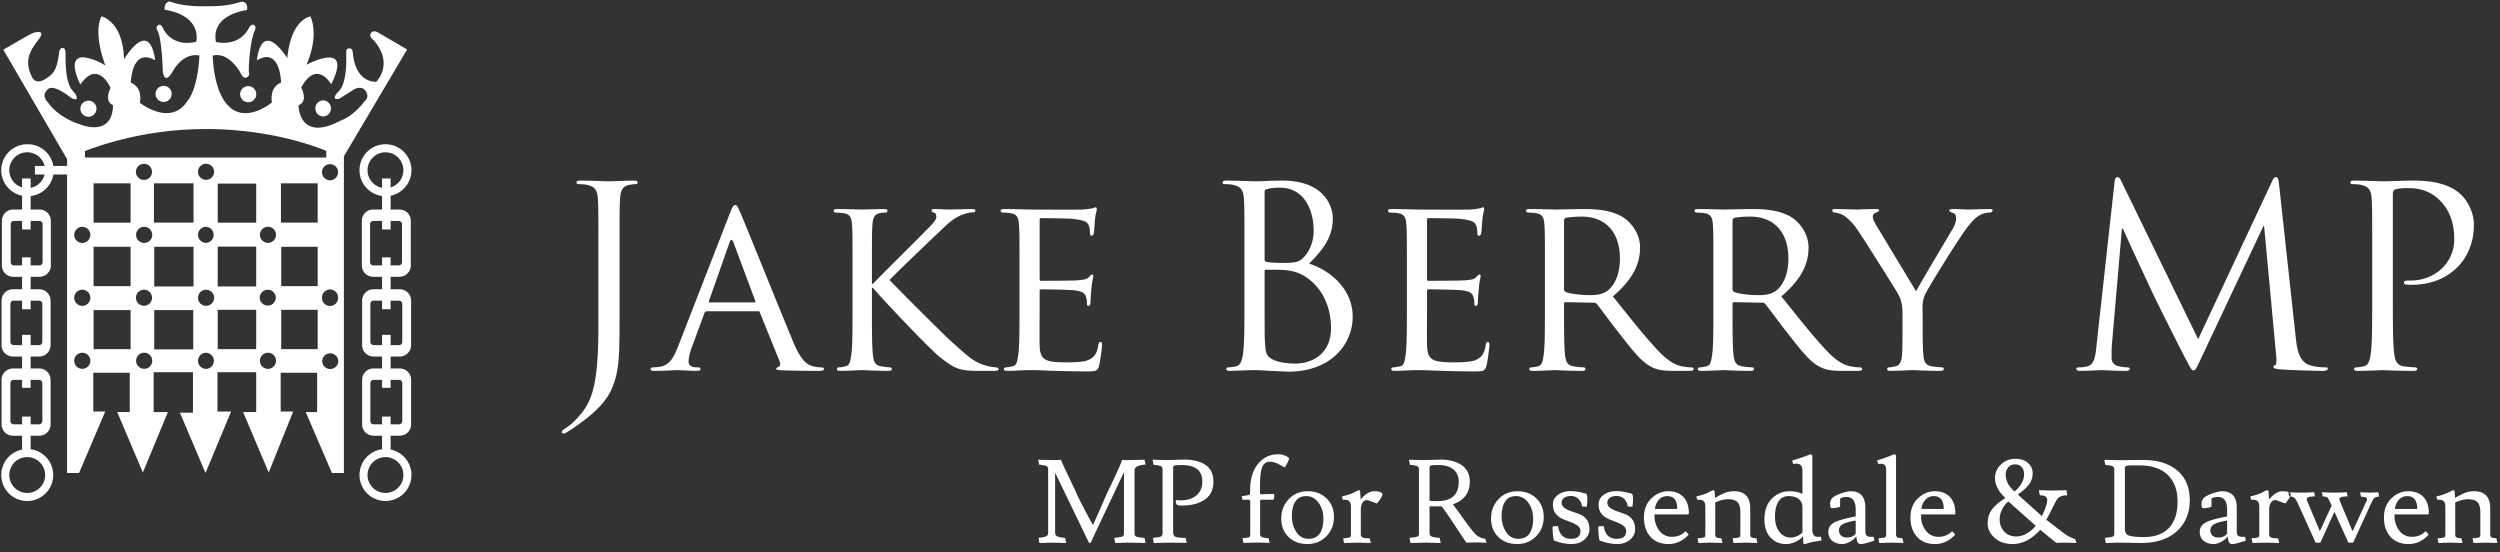 <svg xmlns="http://www.w3.org/2000/svg" viewBox="0 0 258 57"><rect x="0" y="0" width="258" height="57" fill="#333333" stroke="none"/><g fill="#FFFFFF" fill-rule="evenodd"><path d="M13.997 6.565s-.354.352-.51 1.959c0 0 1.255.372.942 2.076 0 0 3.191 2.548 4.935-.213 0 0 1.02-1.02 1.217-4.647 0 0-1.51-.49-2.764 1.63 0 0-.784 1.526-1.018-.022 0 0-.08-3.468-.588-4.254 0 0-.234-.488.295-.549 0 0 .194.08.333.394.136.312 1.056 1.94 3.408 1.371 0 0 .724-2.626-3.252-3.312 0 0-.14-.666.489-.862 0 0 1.115.49 3.173.51 2.06.02 2.921-.06 4.194-.451 0 0 .763-.176.648.843 0 0-3.763.41-3.215 3.292 0 0 2.33.627 3.409-1.45 0 0 .157-.351.452-.335 0 0 .468.18.039.767 0 0-.491 1.684-.51 4.075 0 0 .148.43-.175.567 0 0-.316.333-.668-.41 0 0-1.155-2.234-2.879-1.804 0 0 .059 3.903 1.783 5.33 0 0 1.47 1.648 4.33-.49 0 0-.334-1.546.94-2.056 0 0-.058-3.762-2.489-2.292 0 0 .314-4.392 3.136-.237 0 0 .194-3.684 2.37-4.31 0 0 .998 1.763-.392 4.997 0 0 4.898-2.646 2.547 2.018 0 0-1.47-2.627-3.096.334 0 0 .783 1.411-.275 1.823 0 0 0 3.919 4.39 1.566 0 0 1.196-.35 2.45-2 0 0 .53-.37.098-1.018-.432-.645-1.197-.195-1.275-.137-.077.06-1.196.758-1.467.922 0 0-.841.24-.256-.547 0 0 .16-.162.317-.35.34-.415.752-1.417.663-3.846 0 0-.04-.45.273-.45 0 0 .332-.058.393.313.058.372.155 3.058 2.429 3.138 0 0 1.9-1.846-.275-4.314 0 0-.49-.314-.275-.705 0 0 .197-.374.706-.098l3.038 1.774-6.525 11.021v32.688h-1.234l-2.704-6.29h1.175v-4.058h-3.76v4.002h1.291l-2.527 6.292-2.645-6.235h1.352V38.41h-3.997v4.058h1.411l-2.645 6.346-2.644-6.23h1.35V38.41h-4.056v4.115h1.47l-2.585 6.235-2.645-6.235h1.293v-4.06H9.627v4.003h1.235l-2.704 6.346H6.923V16.423L.343 5.133s2.643-1.547 2.956-1.685c.312-.136 1.51-.451.686.627-.823 1.077-1.529 2.097-.726 3.782 0 0 .307.958 1.352.333.922-.548 1.234-.921 1.47-2.606 0 0 0-.744.47-.568 0 0 .214-.137.214.666 0 .804-.017 2.569.609 3.528l.392.469s.549.902-.412.432c0 0-1.685-1.393-2.331-.963 0 0-.902.591-.08 1.413 0 0 .923 1.512 3.372 2.292 0 0 3.272 1.374 3.35-1.996 0 0-.959-.296-.256-1.786 0 0-1.29-2.998-3.114-.353 0 0-1.41-2.664.157-2.802 0 0 1-.038 2.43.846 0 0-1.312-3.215-.412-5.078 0 0 2.214.47 2.33 4.43 0 0 2.567-4.37 3.215.096-.06 0-1.314-.86-2.018.355zM8.77 16.256H33.67v-.678s-11.306-5.09-24.905.006l.007.672zm24.457 1.488a.832.832 0 1 0 1.663-.001.832.832 0 0 0-1.663.001zm-5.595.815a.832.832 0 1 0 0 0zm-6.366 0a.83.83 0 1 0-.832-.829c0 .46.371.83.832.83zm-6.408.008a.831.831 0 1 0-.001-1.662.831.831 0 0 0 0 1.662zm-6.369 0a.832.832 0 1 0 0 0zm20.533 17.462h3.763v-4.06h-3.763v4.06zm0-6.498h3.763v-4.06h-3.763v4.06zm-.028-6.556h3.791v-4.054h-3.791v4.054zM22.469 36.03h3.97v-4.06h-3.97v4.06zm0-6.467h3.97v-4.114h-3.97v4.114zm0-6.587h3.97V18.95h-3.97v4.026zM15.917 36.06h4.027V32h-4.027v4.06zm0-6.497h4.055v-4.09h-4.055v4.09zm-.03-6.587h4.085v-4.054h-4.084v4.054zM9.657 36.03h3.82V32h-3.82v4.03zm0-6.498h3.82v-4.06h-3.82v4.06zm0-6.556h3.82v-4.054h-3.82v4.054zm4.39 14.259a.83.83 0 0 0 .832.828c.46 0 .832-.37.832-.828a.833.833 0 0 0-.832-.834.835.835 0 0 0-.832.834zm-6.387 0a.83.83 0 0 0 .831.828.83.83 0 1 0 0-1.662.835.835 0 0 0-.831.834zm6.369-6.503a.83.83 0 1 0 1.661-.007.83.83 0 0 0-1.661.007zm-6.37 0a.832.832 0 0 0 1.665 0 .828.828 0 0 0-.833-.832.829.829 0 0 0-.831.832zm.832-5.662c.46 0 .833-.368.833-.828a.833.833 0 0 0-.833-.833.834.834 0 0 0-.831.833c0 .46.374.828.831.828zm6.388 0a.832.832 0 1 0-.832-.827c0 .46.374.827.832.827zm19.2 13.013c.463 0 .832-.37.832-.832a.831.831 0 0 0-1.66 0c0 .461.37.832.828.832zm-.85-7.337a.83.83 0 1 0 1.662 0 .832.832 0 1 0-1.662 0zm.85-5.667a.83.83 0 1 0 0 0zm-7.255 12.157a.83.83 0 1 0 1.661 0 .834.834 0 0 0-.831-.832.833.833 0 0 0-.83.832zm-5.556.832a.832.832 0 0 0 0-1.663.83.83 0 1 0 0 1.663zm-.832-7.336a.831.831 0 1 0 1.662-.002.831.831 0 0 0-1.662.002zm.832-5.667a.832.832 0 0 0 0-1.661.833.833 0 0 0-.832.833c0 .458.371.828.832.828zm5.534 5.667a.832.832 0 0 0 1.663 0 .83.83 0 1 0-1.663 0zm.022-6.495a.83.83 0 1 0 .83-.833.832.832 0 0 0-.83.833z"/><path d="M8.298 11.218a.83.83 0 1 1 .83.831.828.828 0 0 1-.83-.831m7.757-1.53a.83.83 0 1 1 1.66.003.83.83 0 0 1-1.66-.003m8.729.032a.83.83 0 1 1 1.662-.002.83.83 0 0 1-1.662.002m7.76 1.47c0-.46.372-.833.83-.833a.833.833 0 0 1 0 1.663.83.83 0 0 1-.83-.83m-6.269-8.04s-.19.454-.234.687c-.04.234-.47-.063-.47-.063l.147-.441.3-.312.257.129zM6.672 5.063l-.286.111-.173-.066c.209-.315.459-.045.459-.045M.128 17.568a2.683 2.683 0 0 1 2.68-2.681 2.682 2.682 0 1 1 0 5.363c-1.476 0-2.68-1.2-2.68-2.682m.831 0a1.85 1.85 0 1 0 3.7-.001 1.85 1.85 0 0 0-3.7.001m3.122 10.995H1.36a1.165 1.165 0 0 1-1.165-1.168V22.79c0-.644.519-1.166 1.165-1.166H4.08c.646 0 1.167.522 1.167 1.166v4.605c0 .645-.52 1.168-1.167 1.168zM1.437 22.8a.333.333 0 0 0-.333.334v3.918c0 .187.15.336.333.336h2.627c.183 0 .332-.15.332-.336v-3.918a.333.333 0 0 0-.332-.334H1.437zm2.614 13.992H1.33a1.168 1.168 0 0 1-1.167-1.167v-4.6c0-.649.522-1.17 1.168-1.17H4.05c.645 0 1.169.521 1.169 1.17v4.6c0 .643-.524 1.167-1.17 1.167zm-2.644-5.763a.333.333 0 0 0-.333.333v3.92c0 .184.15.335.333.335h2.627c.182 0 .334-.15.334-.334v-3.921a.335.335 0 0 0-.334-.333H1.407zm2.644 13.936H1.33a1.167 1.167 0 0 1-1.167-1.169v-4.602c0-.642.522-1.167 1.168-1.167H4.05a1.17 1.17 0 0 1 1.169 1.167v4.602c0 .647-.524 1.169-1.17 1.169zm-2.644-5.762a.333.333 0 0 0-.333.332v3.924c0 .182.15.331.333.331h2.627c.182 0 .334-.149.334-.331v-3.924a.335.335 0 0 0-.334-.332H1.407zm-1.279 9.82a2.685 2.685 0 0 1 2.68-2.684 2.682 2.682 0 1 1-2.68 2.684m.831 0c0 1.018.83 1.85 1.848 1.85a1.85 1.85 0 1 0-1.848-1.85"/><polygon points="2.278 46.523 3.161 46.523 3.161 42.992 2.278 42.992"/><polygon points="2.278 40.022 3.161 40.022 3.161 34.557 2.278 34.557"/><polygon points="2.278 31.911 3.161 31.911 3.161 26.561 2.278 26.561"/><polygon points="2.278 23.68 3.161 23.68 3.161 18.419 2.278 18.419"/><polygon points="3.603 18.009 7.07 18.009 7.07 17.126 3.603 17.126"/><path d="M37.1 17.568a2.68 2.68 0 1 1 5.362 0 2.68 2.68 0 0 1-5.362 0m.83 0a1.848 1.848 0 1 0 3.7 0c0-1.024-.826-1.85-1.85-1.85a1.85 1.85 0 0 0-1.85 1.85m.578 10.995a1.167 1.167 0 0 1-1.166-1.168V22.79c0-.644.522-1.166 1.166-1.166h2.722c.646 0 1.166.522 1.166 1.166v4.605c0 .645-.52 1.168-1.166 1.168h-2.722zm2.645-5.763h-2.627a.332.332 0 0 0-.333.334v3.918c0 .187.149.336.333.336h2.627c.183 0 .332-.15.332-.336v-3.918a.332.332 0 0 0-.332-.334zm-2.616 13.992a1.168 1.168 0 0 1-1.166-1.167v-4.6c0-.649.523-1.17 1.166-1.17h2.722c.643 0 1.168.521 1.168 1.17v4.6c0 .643-.525 1.167-1.168 1.167h-2.722zm2.646-5.763h-2.627a.335.335 0 0 0-.334.333v3.92c0 .184.15.335.334.335h2.627c.182 0 .333-.15.333-.334v-3.921a.335.335 0 0 0-.333-.333zm-2.646 13.936a1.167 1.167 0 0 1-1.166-1.169v-4.602c0-.642.523-1.167 1.166-1.167h2.722a1.17 1.17 0 0 1 1.168 1.167v4.602c0 .647-.525 1.169-1.168 1.169h-2.722zm2.646-5.762h-2.627a.335.335 0 0 0-.334.332v3.924c0 .182.15.331.334.331h2.627c.182 0 .333-.149.333-.331v-3.924a.335.335 0 0 0-.333-.332zm-4.083 9.82c0-1.481 1.2-2.684 2.68-2.684a2.681 2.681 0 1 1-2.68 2.684m.83 0a1.85 1.85 0 1 0 3.7-.002 1.85 1.85 0 0 0-3.7.003"/><polygon points="39.428 46.523 40.31 46.523 40.31 42.992 39.428 42.992"/><polygon points="39.428 40.022 40.31 40.022 40.31 34.557 39.428 34.557"/><polygon points="39.428 31.911 40.31 31.911 40.31 26.561 39.428 26.561"/><polygon points="39.428 23.68 40.31 23.68 40.31 18.419 39.428 18.419"/><path d="M107.136 47.444l1.476.036c.432 0 .724-.012.876-.036.08.224.354.824.822 1.8.468.976.744 1.566.828 1.77.084.204.346.726.786 1.566.44.84.732 1.368.876 1.584.072-.136.318-.684.738-1.644.42-.96.662-1.516.726-1.668.208-.408.514-1.05.918-1.926.404-.876.606-1.366.606-1.47.152.016.338.024.558.024.22 0 .81-.012 1.77-.036l.108.504c-.76.048-1.14.244-1.14.588v6.504c0 .168.062.28.186.336.124.056.406.1.846.132l.108.528a147.142 147.142 0 0 0-1.776-.036l-1.356.036-.096-.528c.456-.048.736-.096.84-.144.104-.048.156-.156.156-.324v-6.312L112.56 56l-.168.036-3.504-7.26v6.18c0 .176.066.304.198.384.132.08.41.136.834.168l.108.528-1.404-.036-1.356.036-.096-.528c.424-.048.696-.106.816-.174.12-.068.18-.194.18-.378v-6.528c0-.16-.058-.27-.174-.33-.116-.06-.366-.106-.75-.138l-.108-.516zm11.808 0l1.476.036c1.056-.032 1.656-.048 1.8-.048.904 0 1.63.18 2.178.54.548.36.822.948.822 1.764 0 .816-.3 1.426-.9 1.83-.6.404-1.372.606-2.316.606-.224 0-.396-.02-.516-.06-.096-.08-.144-.216-.144-.408 0-.048.012-.084.036-.108.072.024.228.036.468.036.688 0 1.232-.172 1.632-.516.4-.344.6-.814.6-1.41s-.184-1.03-.552-1.302c-.368-.272-.86-.408-1.476-.408-.52 0-.814.022-.882.066-.068.044-.102.09-.102.138v6.732c0 .24.082.396.246.468.164.072.51.108 1.038.108l.12.516-1.656-.024c-.104 0-.684.012-1.74.036l-.096-.528c.448-.048.722-.094.822-.138.1-.044.158-.154.174-.33v-6.6c0-.16-.058-.27-.174-.33-.116-.06-.366-.106-.75-.138l-.108-.528zm12.084 8.58l-1.296-.036-1.416.036-.096-.48c.384-.032.614-.066.69-.102.076-.036.114-.138.114-.306v-3.348c0-.144-.044-.216-.132-.216h-.648a.82.82 0 0 1-.084-.372c.392-.048.656-.096.792-.144.04-.008.06-.06.06-.156v-.264c0-1.464.42-2.532 1.26-3.204.448-.368 1-.552 1.656-.552.24 0 .484.054.732.162.248.108.372.202.372.282-.064.256-.2.54-.408.852a.163.163 0 0 1-.12.048c-.576-.384-1.054-.576-1.434-.576-.38 0-.648.182-.804.546-.156.364-.234 1.054-.234 2.07v.588c0 .104.052.156.156.156l1.284-.036c.024.056.036.13.036.222s-.028.218-.084.378h-1.26c-.08 0-.12.06-.12.18v3.384c0 .136.066.232.198.288.132.056.358.096.678.12l.108.48zm2.292-2.76c0 .624.154 1.17.462 1.638.308.468.724.702 1.248.702s.912-.18 1.164-.54c.252-.36.378-.866.378-1.518s-.166-1.206-.498-1.662c-.332-.456-.754-.684-1.266-.684s-.888.186-1.128.558c-.24.372-.36.874-.36 1.506zm1.596 2.88c-.784 0-1.428-.242-1.932-.726s-.756-1.12-.756-1.908c0-.788.258-1.454.774-1.998s1.168-.816 1.956-.816 1.436.246 1.944.738.762 1.132.762 1.92-.262 1.45-.786 1.986-1.178.804-1.962.804zm3.852-4.572l-.18.012-.108-.348c.56-.136.972-.272 1.236-.408l.444-.228c.104 0 .168.008.192.024.008.016.032.32.072.912.472-.56.94-.84 1.404-.84.464 0 .744.092.84.276 0 .176-.14.444-.42.804-.088.12-.14.18-.156.18l-.96-.348h-.072c-.176 0-.324.088-.444.264-.12.176-.18.424-.18.744v2.532c0 .144.06.248.18.312s.368.096.744.096l.108.48-1.392-.036-1.368.036-.096-.48c.384-.032.614-.066.69-.102.076-.036.114-.138.114-.306V52.34c0-.288-.052-.488-.156-.6-.104-.112-.268-.168-.492-.168zm6.636-4.128l1.44.036 1.836-.048c.88 0 1.6.188 2.16.564.56.376.84.952.84 1.728 0 1.144-.58 1.916-1.74 2.316.168.224.432.584.792 1.08.776 1.104 1.302 1.784 1.578 2.04s.594.4.954.432l.156.42-.888-.036-1.2.024a66.796 66.796 0 0 1-1.206-1.8c-.652-.992-1.09-1.624-1.314-1.896a.178.178 0 0 0-.132-.048h-1.152v2.784c0 .16.072.27.216.33.144.06.42.106.828.138l.108.528-1.584-.036-1.536.036-.096-.528c.448-.048.722-.094.822-.138.1-.044.15-.154.15-.33v-6.6c0-.16-.058-.27-.174-.33-.116-.06-.366-.106-.75-.138l-.108-.528zm2.124.756v3.48c.184.024.448.036.792.036 1.48 0 2.22-.66 2.22-1.98 0-.576-.188-1.01-.564-1.302-.376-.292-.864-.438-1.464-.438-.52 0-.814.022-.882.066-.068.044-.102.09-.102.138zm7.44 5.064c0 .624.154 1.17.462 1.638.308.468.724.702 1.248.702s.912-.18 1.164-.54c.252-.36.378-.866.378-1.518s-.166-1.206-.498-1.662c-.332-.456-.754-.684-1.266-.684s-.888.186-1.128.558c-.24.372-.36.874-.36 1.506zm1.596 2.88c-.784 0-1.428-.242-1.932-.726s-.756-1.12-.756-1.908c0-.788.258-1.454.774-1.998s1.168-.816 1.956-.816 1.436.246 1.944.738.762 1.132.762 1.92-.262 1.45-.786 1.986-1.178.804-1.962.804zm5.556-.54c.656 0 .984-.264.984-.792a.674.674 0 0 0-.294-.558 2.685 2.685 0 0 0-.708-.372c-.276-.1-.554-.21-.834-.33-.28-.12-.518-.3-.714-.54-.196-.24-.294-.562-.294-.966 0-.404.178-.732.534-.984.356-.252.782-.378 1.278-.378s1.036.092 1.62.276c.08.048.12.224.12.528 0 .304-.024.576-.072.816l-.48-.048a1.235 1.235 0 0 0-.372-.774 1.07 1.07 0 0 0-.762-.294c-.3 0-.536.064-.708.192a.6.6 0 0 0-.258.504c0 .208.098.384.294.528.196.144.434.262.714.354.28.092.562.192.846.3.284.108.524.286.72.534.196.248.294.584.294 1.008 0 .424-.174.786-.522 1.086-.348.3-.794.45-1.338.45s-1.14-.12-1.788-.36c-.04-.024-.076-.208-.108-.552a9.451 9.451 0 0 1-.048-.84v-.06l.564-.048c.128.88.572 1.32 1.332 1.32zm4.716 0c.656 0 .984-.264.984-.792a.674.674 0 0 0-.294-.558 2.685 2.685 0 0 0-.708-.372c-.276-.1-.554-.21-.834-.33-.28-.12-.518-.3-.714-.54-.196-.24-.294-.562-.294-.966 0-.404.178-.732.534-.984.356-.252.782-.378 1.278-.378s1.036.092 1.62.276c.08.048.12.224.12.528 0 .304-.024.576-.072.816l-.48-.048a1.235 1.235 0 0 0-.372-.774 1.07 1.07 0 0 0-.762-.294c-.3 0-.536.064-.708.192a.6.6 0 0 0-.258.504c0 .208.098.384.294.528.196.144.434.262.714.354.28.092.562.192.846.3.284.108.524.286.72.534.196.248.294.584.294 1.008 0 .424-.174.786-.522 1.086-.348.3-.794.45-1.338.45s-1.14-.12-1.788-.36c-.04-.024-.076-.208-.108-.552a9.451 9.451 0 0 1-.048-.84v-.06l.564-.048c.128.88.572 1.32 1.332 1.32zm7.392-2.52h-3.48v.156c0 .584.164 1.09.492 1.518.328.428.764.642 1.308.642s.992-.176 1.344-.528c.024-.024.044-.036.06-.036s.036.012.06.036l.264.3c-.6.648-1.294.972-2.082.972-.788 0-1.408-.248-1.86-.744-.452-.496-.678-1.158-.678-1.986 0-.828.256-1.488.768-1.98s1.096-.738 1.752-.738c.656 0 1.172.198 1.548.594.376.396.564.95.564 1.662 0 .088-.02.132-.06.132zm-1.14-.564c0-.88-.34-1.32-1.02-1.32-.36 0-.652.126-.876.378-.224.252-.36.566-.408.942h2.304zm2.256-.948l-.18.012-.108-.348c.56-.136.972-.272 1.236-.408l.444-.228c.104 0 .164.008.18.024.032.032.056.288.072.768a7.06 7.06 0 0 1 1.014-.522c.292-.116.61-.174.954-.174 1.112 0 1.668.596 1.668 1.788v2.664c0 .144.036.242.108.294.072.052.248.09.528.114l.108.48-1.176-.036-1.296.036-.096-.48c.384-.032.614-.066.69-.102.076-.036.114-.138.114-.306v-2.256c0-.512-.1-.868-.3-1.068-.2-.2-.516-.3-.948-.3-.432 0-.88.112-1.344.336v3.288c0 .144.036.242.108.294.072.052.248.09.528.114l.108.48L176.58 56l-1.296.036-.096-.48c.384-.032.614-.066.69-.102.076-.036.114-.138.114-.306V52.34c0-.288-.052-.488-.156-.6-.104-.112-.268-.168-.492-.168zm11.688 3.048c0 .52.176.78.528.78h.144l.204-.012.084.384-.852.144c-.2.04-.492.116-.876.228-.104 0-.156-.032-.156-.096l-.036-.72c-.144.2-.38.386-.708.558a2.216 2.216 0 0 1-1.044.258c-.656 0-1.192-.226-1.608-.678-.416-.452-.624-1.062-.624-1.83 0-.944.256-1.67.768-2.178a2.53 2.53 0 0 1 1.848-.762c.488 0 .924.092 1.308.276V48.56c0-.472-.216-.708-.648-.708-.104 0-.208.012-.312.036l-.108-.36c.824-.24 1.448-.456 1.872-.648.144 0 .216.076.216.228v7.512zm-1.02-2.28c0-.352-.124-.63-.372-.834-.248-.204-.604-.306-1.068-.306-.464 0-.812.192-1.044.576-.232.384-.348.898-.348 1.542s.15 1.164.45 1.56c.3.396.686.594 1.158.594.192 0 .37-.03.534-.09.164-.06.274-.11.33-.15.072-.048.192-.132.36-.252v-2.64zm4.584 3.132c.408 0 .712-.136.912-.408V53.72c-.688.12-1.148.254-1.38.402a.706.706 0 0 0-.348.63c.016.248.1.43.252.546.152.116.34.174.564.174zm2.436-.072h.252c.04 0 .068-.004.084-.012.032.208.06.336.084.384-.096.048-.314.122-.654.222s-.59.15-.75.15c-.16 0-.272-.058-.336-.174-.064-.116-.112-.322-.144-.618a1.953 1.953 0 0 1-.606.528c-.268.16-.538.248-.81.264h-.06c-.384 0-.714-.108-.99-.324-.276-.216-.414-.528-.414-.936 0-.408.19-.722.57-.942.38-.22 1.13-.434 2.25-.642v-.72c0-.864-.324-1.296-.972-1.296-.224 0-.436.056-.636.168v.816c0 .04-.106.08-.318.12a2.91 2.91 0 0 1-.42.06.813.813 0 0 1-.198-.024c-.064-.064-.096-.208-.096-.432a.8.8 0 0 1 .192-.552c.12-.16.408-.324.864-.492.456-.168.812-.252 1.068-.252 1.008 0 1.512.568 1.512 1.704v2.4c0 .256.05.42.15.492a.63.63 0 0 0 .378.108zm2.208.6l-1.296.036-.096-.48c.384-.032.614-.066.69-.102.076-.036.114-.138.114-.306v-6.6c0-.264-.046-.444-.138-.54a.491.491 0 0 0-.372-.144c-.156 0-.262.004-.318.012l-.108-.36a14.806 14.806 0 0 0 1.74-.636c.144 0 .216.076.216.228v8.04c0 .144.04.242.12.294.08.052.26.09.54.114l.108.48-1.2-.036zm6.492-2.916h-3.48v.156c0 .584.164 1.09.492 1.518.328.428.764.642 1.308.642s.992-.176 1.344-.528c.024-.024.044-.036.06-.036s.036.012.06.036l.264.3c-.6.648-1.294.972-2.082.972-.788 0-1.408-.248-1.86-.744-.452-.496-.678-1.158-.678-1.986 0-.828.256-1.488.768-1.98s1.096-.738 1.752-.738c.656 0 1.172.198 1.548.594.376.396.564.95.564 1.662 0 .088-.02.132-.06.132zm-1.14-.564c0-.88-.34-1.32-1.02-1.32-.36 0-.652.126-.876.378-.224.252-.36.566-.408.942h2.304zm11.22-1.896l1.44-.036.096.528c-.568 0-.94.164-1.116.492l-.372.72c-.288.584-.516 1.02-.684 1.308l1.968 1.512c.424.264.756.42.996.468l.156.42a44.937 44.937 0 0 0-1.254-.036c-.188 0-.466.008-.834.024l-1.656-1.344c-.888.976-1.84 1.464-2.856 1.464-.76 0-1.378-.214-1.854-.642-.476-.428-.714-.918-.714-1.47 0-.552.14-1.026.42-1.422.28-.396.748-.798 1.404-1.206-.224-.24-.39-.422-.498-.546-.108-.124-.226-.322-.354-.594a2.038 2.038 0 0 1-.216-.924c0-.552.208-1.022.624-1.41a2.07 2.07 0 0 1 1.458-.582c.556 0 .996.142 1.32.426.324.284.486.638.486 1.062 0 .424-.12.802-.36 1.134-.24.332-.632.686-1.176 1.062l2.484 2.232c.368-.752.552-1.308.552-1.668 0-.32-.252-.48-.756-.48l-.108-.528 1.404.036zm-5.448 2.952c0 .512.156.938.468 1.278.312.34.728.51 1.248.51.384 0 .762-.114 1.134-.342.372-.228.662-.482.87-.762l-2.82-2.508c-.256.2-.47.472-.642.816-.172.344-.258.68-.258 1.008zm2.52-4.632c0-.296-.082-.54-.246-.732-.164-.192-.392-.288-.684-.288a.874.874 0 0 0-.702.312 1.114 1.114 0 0 0-.264.744c0 .632.304 1.212.912 1.74.656-.552.984-1.144.984-1.776zM218.652 56l-1.332.036-.096-.528c.448-.048.722-.094.822-.138.1-.044.15-.154.15-.33v-6.588c0-.16-.058-.27-.174-.33-.116-.06-.366-.106-.75-.138l-.108-.528 1.476.036 2.484-.024c1.528 0 2.72.364 3.576 1.092.856.728 1.284 1.748 1.284 3.06s-.44 2.376-1.32 3.192c-.88.816-2.128 1.224-3.744 1.224L218.652 56zm2.604-.576c1.12 0 1.978-.314 2.574-.942.596-.628.894-1.532.894-2.712 0-1.18-.338-2.098-1.014-2.754-.676-.656-1.638-.984-2.886-.984h-.924c-.408 0-.612.08-.612.24v6.18c0 .16.006.276.018.348a.775.775 0 0 0 .108.258c.06.1.158.17.294.21.352.104.868.156 1.548.156zm7.668.048c.408 0 .712-.136.912-.408V53.72c-.688.12-1.148.254-1.38.402a.706.706 0 0 0-.348.63c.016.248.1.43.252.546.152.116.34.174.564.174zm2.436-.072h.252c.04 0 .068-.004.084-.012.032.208.06.336.084.384-.096.048-.314.122-.654.222s-.59.15-.75.15c-.16 0-.272-.058-.336-.174-.064-.116-.112-.322-.144-.618a1.953 1.953 0 0 1-.606.528c-.268.16-.538.248-.81.264h-.06c-.384 0-.714-.108-.99-.324-.276-.216-.414-.528-.414-.936 0-.408.19-.722.57-.942.38-.22 1.13-.434 2.25-.642v-.72c0-.864-.324-1.296-.972-1.296-.224 0-.436.056-.636.168v.816c0 .04-.106.08-.318.12a2.91 2.91 0 0 1-.42.06.813.813 0 0 1-.198-.024c-.064-.064-.096-.208-.096-.432a.8.8 0 0 1 .192-.552c.12-.16.408-.324.864-.492.456-.168.812-.252 1.068-.252 1.008 0 1.512.568 1.512 1.704v2.4c0 .256.05.42.15.492a.63.63 0 0 0 .378.108zm1.152-3.828l-.18.012-.108-.348c.56-.136.972-.272 1.236-.408l.444-.228c.104 0 .168.008.192.024.008.016.032.32.072.912.472-.56.94-.84 1.404-.84.464 0 .744.092.84.276 0 .176-.14.444-.42.804-.088.12-.14.18-.156.18l-.96-.348h-.072c-.176 0-.324.088-.444.264-.12.176-.18.424-.18.744v2.532c0 .144.06.248.18.312s.368.096.744.096l.108.48L233.82 56l-1.368.036-.096-.48c.384-.032.614-.066.69-.102.076-.036.114-.138.114-.306V52.34c0-.288-.052-.488-.156-.6-.104-.112-.268-.168-.492-.168zm12.096-.732l.828-.036.096.444h-.048c-.232.024-.392.082-.48.174-.088.092-.192.27-.312.534L242.844 56h-.492l-1.44-3.18L239.46 56h-.492l-1.788-3.96c-.152-.336-.282-.554-.39-.654-.108-.1-.286-.15-.534-.15l-.108-.444c.416.032.86.048 1.332.048.472 0 .916-.016 1.332-.048l.096.432h-.048c-.536.008-.804.104-.804.288a.58.58 0 0 0 .072.252l1.284 3.06 1.212-2.64c-.192-.456-.33-.728-.414-.816-.084-.088-.25-.132-.498-.132l-.108-.444c.416.032.846.048 1.29.048.444 0 .874-.016 1.29-.048l.096.432h-.048c-.536.008-.804.104-.804.288 0 .04.024.124.072.252l1.284 3.06 1.428-3.084a.742.742 0 0 0 .072-.228c0-.16-.208-.244-.624-.252l-.108-.456 1.056.036zm5.988 2.244h-3.48v.156c0 .584.164 1.09.492 1.518.328.428.764.642 1.308.642s.992-.176 1.344-.528c.024-.024.044-.036.06-.036s.036.012.06.036l.264.3c-.6.648-1.294.972-2.082.972-.788 0-1.408-.248-1.86-.744-.452-.496-.678-1.158-.678-1.986 0-.828.256-1.488.768-1.98s1.096-.738 1.752-.738c.656 0 1.172.198 1.548.594.376.396.564.95.564 1.662 0 .088-.02.132-.06.132zm-1.14-.564c0-.88-.34-1.32-1.02-1.32-.36 0-.652.126-.876.378-.224.252-.36.566-.408.942h2.304zm2.256-.948l-.18.012-.108-.348c.56-.136.972-.272 1.236-.408l.444-.228c.104 0 .164.008.18.024.032.032.056.288.072.768a7.06 7.06 0 0 1 1.014-.522c.292-.116.61-.174.954-.174 1.112 0 1.668.596 1.668 1.788v2.664c0 .144.036.242.108.294.072.052.248.09.528.114l.108.48L256.56 56l-1.296.036-.096-.48c.384-.032.614-.066.69-.102.076-.036.114-.138.114-.306v-2.256c0-.512-.1-.868-.3-1.068-.2-.2-.516-.3-.948-.3-.432 0-.88.112-1.344.336v3.288c0 .144.036.242.108.294.072.052.248.09.528.114l.108.48-1.176-.036-1.296.036-.096-.48c.384-.032.614-.066.69-.102.076-.036.114-.138.114-.306V52.34c0-.288-.052-.488-.156-.6-.104-.112-.268-.168-.492-.168zM63.936 26.171v6.234c0 4.209 0 5.82-.78 7.663-.545 1.3-1.688 2.52-3.792 3.975-.338.234-.753.52-1.013.65a.375.375 0 0 1-.182.051c-.078 0-.182-.052-.182-.156 0-.156.13-.233.364-.39.312-.181.675-.493.91-.727 1.688-1.714 2.493-3.09 2.493-9.793v-7.507c0-4.052 0-4.78-.052-5.61-.052-.884-.26-1.3-1.117-1.482-.208-.052-.65-.077-.883-.077-.104 0-.208-.052-.208-.156 0-.156.13-.208.416-.208 1.169 0 2.805.078 2.935.078.13 0 1.766-.078 2.546-.078.285 0 .415.052.415.208 0 .104-.104.156-.208.156-.181 0-.337.025-.649.077-.701.13-.91.572-.961 1.481-.052.831-.052 1.559-.052 5.611zm6.01 9.663l5.376-13.82c.286-.727.39-.856.546-.856.234 0 .312.311.545.805.416.935 4.079 10.053 5.481 13.404.832 1.974 1.455 2.26 1.949 2.415.337.104.675.13.909.13.13 0 .286.052.286.182s-.26.182-.52.182c-.338 0-2.026 0-3.61-.052-.442-.026-.806-.026-.806-.156 0-.104.052-.104.156-.156.13-.052.364-.233.208-.597l-2.052-5.065c-.052-.104-.078-.13-.208-.13h-5.274c-.103 0-.181.052-.233.181l-1.3 3.533c-.207.546-.337 1.091-.337 1.48 0 .443.39.598.78.598h.207c.182 0 .234.078.234.182 0 .13-.13.182-.338.182-.545 0-1.792-.078-2.052-.078-.234 0-1.377.078-2.312.078-.285 0-.441-.052-.441-.182 0-.104.104-.182.208-.182.155 0 .493-.026.675-.052 1.039-.13 1.48-.909 1.922-2.026zm3.298-4.624h4.624c.104 0 .104-.052.078-.155l-2.26-6.053c-.13-.338-.26-.338-.39 0l-2.13 6.053c-.026.103 0 .155.078.155zm14.738.65v-3.897c0-3.429 0-4.052-.052-4.753-.052-.754-.182-1.117-.936-1.221a7.356 7.356 0 0 0-.779-.052c-.078 0-.182-.104-.182-.182 0-.13.104-.182.364-.182 1.04 0 2.442.052 2.572.052.208 0 1.584-.052 2.26-.052.26 0 .363.052.363.182 0 .078-.078.182-.182.182-.155 0-.285 0-.571.052-.597.13-.753.441-.805 1.22-.052.702-.052 1.325-.052 4.754v1.325h.104c.363-.415 4.442-4.442 5.299-5.325.65-.65 1.247-1.22 1.247-1.585 0-.285-.104-.415-.286-.441-.13-.026-.208-.13-.208-.208 0-.104.104-.156.26-.156.468 0 1.169.052 1.714.052.13 0 1.637-.052 2.208-.052.234 0 .338.052.338.156 0 .104-.052.182-.234.182-.337 0-.83.13-1.273.312-.935.415-1.376.909-2.39 1.87-.57.52-4.467 4.26-4.96 4.806.597.649 5.35 5.403 6.285 6.26 1.923 1.714 2.182 2 3.273 2.442.598.233 1.247.311 1.403.311.156 0 .286.078.286.182s-.104.182-.494.182h-1.169c-.649 0-1.065 0-1.584-.052-1.195-.104-1.792-.597-2.78-1.35-1.039-.806-5.844-5.871-6.935-7.17h-.104v2.156c0 2.13 0 3.87.104 4.78.078.649.182 1.065.883 1.168.312.052.675.104.883.104.13 0 .182.104.182.182 0 .104-.104.182-.364.182-1.117 0-2.493-.078-2.675-.078-.182 0-1.559.078-2.26.078-.234 0-.364-.052-.364-.182 0-.078.052-.182.182-.182.208 0 .493-.052.701-.104.442-.103.494-.52.598-1.168.13-.91.13-2.65.13-4.78zm17.23 0v-3.897c0-3.429 0-4.052-.051-4.753-.052-.754-.182-1.117-.935-1.221a7.356 7.356 0 0 0-.78-.052c-.078 0-.182-.104-.182-.182 0-.13.104-.182.364-.182 1.04 0 2.52.052 2.65.052.156 0 4.935.026 5.455 0 .441-.026.857-.104 1.039-.13.104-.026.208-.104.312-.104.078 0 .104.104.104.208 0 .156-.13.416-.182 1.04-.026.207-.078 1.194-.13 1.454-.026.104-.104.234-.208.234-.13 0-.182-.104-.182-.286 0-.156-.026-.52-.13-.78-.156-.363-.39-.519-1.636-.675-.39-.052-3.04-.078-3.3-.078-.103 0-.13.078-.13.234v6c0 .157 0 .234.13.234.286 0 3.3 0 3.82-.051.545-.052.882-.078 1.116-.312.156-.156.26-.286.338-.286.078 0 .13.052.13.182s-.13.493-.182 1.22a21.504 21.504 0 0 0-.104 1.43c0 .181-.052.415-.208.415-.104 0-.156-.078-.156-.208 0-.208 0-.441-.103-.727-.078-.312-.286-.572-1.17-.675-.623-.078-3.065-.104-3.454-.104-.13 0-.156.078-.156.156v1.844c0 .753-.026 3.325 0 3.766.052 1.481.467 1.767 2.727 1.767.598 0 1.689 0 2.286-.234.598-.26.91-.65 1.04-1.533.051-.26.103-.337.233-.337s.156.182.156.337c0 .156-.182 1.663-.312 2.13-.156.572-.39.572-1.273.572-1.714 0-3.039-.052-3.974-.078-.961-.052-1.559-.052-1.896-.052-.052 0-.494 0-.987.026-.442.026-.961.052-1.325.052-.234 0-.364-.052-.364-.182 0-.078.052-.182.182-.182.208 0 .494-.078.701-.104.442-.077.494-.52.598-1.168.13-.91.13-2.65.13-4.78zm23.215-1.117V26.17c0-4.052 0-4.78-.052-5.61-.052-.884-.26-1.3-1.117-1.482-.208-.052-.65-.077-.883-.077-.104 0-.208-.052-.208-.156 0-.156.13-.208.416-.208 1.169 0 2.805.078 2.935.078.624 0 1.637-.078 2.832-.078 4.26 0 5.195 2.597 5.195 3.896 0 2.13-1.221 3.403-2.442 4.676 1.922.598 4.494 2.442 4.494 5.481 0 2.78-2.182 5.663-6.624 5.663-.286 0-1.117-.052-1.87-.078a37.996 37.996 0 0 0-1.585-.078c-.052 0-.493 0-1.039.026-.52 0-1.117.052-1.507.052-.285 0-.415-.052-.415-.208 0-.078.052-.156.208-.156.233 0 .545-.052.779-.104.52-.103.65-.675.753-1.428.13-1.091.13-3.143.13-5.637zm2.078-10.962v6.961c0 .182.052.234.182.286.156.026.624.104 1.585.104 1.454 0 1.818-.052 2.364-.675.545-.624.935-1.559.935-2.624 0-2.156-.961-4.468-3.507-4.468-.286 0-.831.026-1.247.13-.234.052-.312.13-.312.286zm0 8.234v1.481c0 2 0 5.221.026 5.61.078 1.274.078 1.637.883 2.027.702.338 1.819.39 2.286.39 1.403 0 3.663-.754 3.663-3.689 0-1.559-.52-3.818-2.52-5.195-.883-.598-1.532-.676-2.156-.754-.337-.051-1.636-.051-2.026-.051-.104 0-.156.051-.156.181zm14.686 3.845v-3.897c0-3.429 0-4.052-.052-4.753-.052-.754-.182-1.117-.935-1.221a7.356 7.356 0 0 0-.78-.052c-.078 0-.182-.104-.182-.182 0-.13.104-.182.364-.182 1.04 0 2.52.052 2.65.052.156 0 4.935.026 5.455 0 .441-.026.857-.104 1.039-.13.104-.026.208-.104.312-.104.078 0 .104.104.104.208 0 .156-.13.416-.182 1.04-.026.207-.078 1.194-.13 1.454-.026.104-.104.234-.208.234-.13 0-.182-.104-.182-.286 0-.156-.026-.52-.13-.78-.156-.363-.39-.519-1.636-.675-.39-.052-3.04-.078-3.3-.078-.103 0-.13.078-.13.234v6c0 .157 0 .234.13.234.286 0 3.3 0 3.82-.051.545-.052.882-.078 1.116-.312.156-.156.26-.286.338-.286.078 0 .13.052.13.182s-.13.493-.182 1.22a21.504 21.504 0 0 0-.104 1.43c0 .181-.052.415-.208.415-.104 0-.156-.078-.156-.208 0-.208 0-.441-.103-.727-.078-.312-.286-.572-1.17-.675-.623-.078-3.065-.104-3.454-.104-.13 0-.156.078-.156.156v1.844c0 .753-.026 3.325 0 3.766.052 1.481.467 1.767 2.727 1.767.598 0 1.689 0 2.286-.234.598-.26.91-.65 1.04-1.533.051-.26.103-.337.233-.337s.156.182.156.337c0 .156-.182 1.663-.312 2.13-.156.572-.39.572-1.273.572-1.714 0-3.039-.052-3.974-.078-.961-.052-1.559-.052-1.896-.052-.052 0-.494 0-.987.026-.442.026-.961.052-1.325.052-.234 0-.364-.052-.364-.182 0-.078.052-.182.182-.182.208 0 .494-.078.701-.104.442-.077.494-.52.598-1.168.13-.91.13-2.65.13-4.78zm14.244 0v-3.897c0-3.429 0-4.052-.052-4.753-.052-.754-.182-1.117-.936-1.221a7.356 7.356 0 0 0-.779-.052c-.078 0-.182-.104-.182-.182 0-.13.104-.182.364-.182 1.04 0 2.572.052 2.702.052.233 0 2.156-.052 2.857-.052 1.455 0 3.065.13 4.26.961.572.416 1.585 1.481 1.585 3.014 0 1.636-.676 3.22-2.806 5.039 1.87 2.338 3.455 4.338 4.78 5.715 1.22 1.247 1.974 1.455 2.546 1.532.441.078.675.078.805.078s.208.104.208.182c0 .13-.13.182-.546.182h-1.429c-1.298 0-1.87-.13-2.441-.442-.987-.52-1.819-1.584-3.118-3.247-.96-1.195-1.974-2.623-2.467-3.22-.104-.105-.156-.13-.312-.13l-2.91-.053c-.103 0-.155.052-.155.182v.52c0 2.13 0 3.844.104 4.754.078.649.207 1.065.909 1.168a8.37 8.37 0 0 0 1.013.104c.156 0 .182.104.182.182 0 .104-.104.182-.364.182-1.247 0-2.701-.078-2.805-.078-.026 0-1.559.078-2.26.078-.234 0-.364-.052-.364-.182 0-.078.052-.182.182-.182.208 0 .493-.052.701-.104.442-.103.494-.52.598-1.168.13-.91.13-2.65.13-4.78zm1.974-9.118v7.092c0 .13.052.208.156.285.337.182 1.506.338 2.52.338.545 0 1.168-.026 1.714-.39.78-.519 1.377-1.688 1.377-3.376 0-2.754-1.507-4.339-3.949-4.339-.675 0-1.403.078-1.636.13-.104.052-.182.13-.182.26zm15.413 9.118v-3.897c0-3.429 0-4.052-.052-4.753-.052-.754-.182-1.117-.936-1.221a7.356 7.356 0 0 0-.779-.052c-.078 0-.182-.104-.182-.182 0-.13.104-.182.364-.182 1.039 0 2.572.052 2.702.052.233 0 2.156-.052 2.857-.052 1.455 0 3.065.13 4.26.961.572.416 1.585 1.481 1.585 3.014 0 1.636-.676 3.22-2.806 5.039 1.87 2.338 3.455 4.338 4.78 5.715 1.22 1.247 1.974 1.455 2.546 1.532.441.078.675.078.805.078s.208.104.208.182c0 .13-.13.182-.546.182H190.2c-1.298 0-1.87-.13-2.441-.442-.987-.52-1.819-1.584-3.118-3.247-.96-1.195-1.974-2.623-2.467-3.22-.104-.105-.156-.13-.312-.13l-2.91-.053c-.103 0-.155.052-.155.182v.52c0 2.13 0 3.844.104 4.754.078.649.207 1.065.909 1.168a8.37 8.37 0 0 0 1.013.104c.156 0 .182.104.182.182 0 .104-.104.182-.364.182-1.247 0-2.701-.078-2.805-.078-.026 0-1.559.078-2.26.078-.234 0-.364-.052-.364-.182 0-.078.052-.182.182-.182.208 0 .493-.052.701-.104.442-.103.494-.52.598-1.168.13-.91.13-2.65.13-4.78zm1.974-9.118v7.092c0 .13.052.208.156.285.337.182 1.506.338 2.52.338.545 0 1.168-.026 1.714-.39.78-.519 1.377-1.688 1.377-3.376 0-2.754-1.507-4.339-3.949-4.339-.675 0-1.403.078-1.636.13-.104.052-.182.13-.182.26zm17.543 11.69v-1.897c0-1.195-.156-1.636-.494-2.26-.182-.337-3.273-5.247-4.052-6.416-.546-.831-1.091-1.325-1.507-1.61-.338-.208-.78-.312-.961-.312-.13 0-.234-.104-.234-.208s.078-.156.286-.156c.442 0 2.156.052 2.26.052.156 0 1.09-.052 1.974-.052.26 0 .312.052.312.156 0 .078-.156.156-.364.234-.182.078-.286.182-.286.363 0 .312.156.572.312.858l4.156 6.883c.468-.935 3.325-5.662 3.741-6.39.286-.493.39-.857.39-1.143 0-.311-.104-.493-.364-.571-.208-.052-.338-.156-.338-.26 0-.078.13-.13.364-.13.597 0 1.403.052 1.584.052.156 0 1.793-.052 2.234-.052.156 0 .286.052.286.13 0 .104-.104.234-.286.234-.26 0-.7.078-1.065.286-.441.26-.649.493-1.143 1.09-.753.884-3.974 6.08-4.442 7.014-.39.78-.285 1.48-.285 2.208v1.897c0 .363 0 1.298.078 2.208.052.649.207 1.065.883 1.168.312.052.831.104 1.039.104.13 0 .182.104.182.182 0 .104-.13.182-.364.182-1.273 0-2.753-.078-2.883-.078-.104 0-1.559.078-2.234.078-.26 0-.364-.052-.364-.182 0-.078.052-.182.182-.182.208 0 .467-.052.675-.104.468-.103.624-.52.676-1.168.052-.91.052-1.845.052-2.208zm38.852-15.456l1.74 15.95c.104.934.286 2.389 1.403 2.753a5.633 5.633 0 0 0 1.689.233c.13 0 .207.026.207.13 0 .156-.233.234-.545.234-.572 0-3.377-.078-4.338-.156-.598-.052-.728-.13-.728-.26 0-.103.052-.155.182-.181.13-.026.156-.468.104-.936l-1.247-13.403h-.078l-6.364 13.507c-.545 1.143-.623 1.377-.857 1.377-.182 0-.312-.26-.805-1.195-.676-1.273-2.91-5.767-3.04-6.026-.233-.468-3.143-6.702-3.429-7.404h-.103l-1.04 12.053c-.025.416-.025.884-.025 1.325 0 .39.285.728.675.805.442.104.831.13.987.13.104 0 .208.052.208.13 0 .182-.156.234-.468.234-.96 0-2.208-.078-2.416-.078-.233 0-1.48.078-2.182.078-.26 0-.441-.052-.441-.234 0-.078.13-.13.26-.13.207 0 .39 0 .779-.078.857-.155.935-1.168 1.039-2.156l1.87-16.936c.026-.286.13-.468.286-.468.156 0 .26.104.39.39l7.948 16.339 7.638-16.313c.103-.234.207-.416.39-.416.181 0 .259.208.31.702zm9.62 11.767V26.17c0-4.052 0-4.78-.052-5.61-.052-.884-.26-1.3-1.117-1.482-.208-.052-.65-.077-.883-.077-.104 0-.208-.052-.208-.156 0-.156.13-.208.416-.208 1.169 0 2.727.078 2.935.078.571 0 2.078-.078 3.273-.078 3.247 0 4.416 1.09 4.832 1.48.571.546 1.298 1.715 1.298 3.092 0 3.688-2.701 6.182-6.39 6.182-.13 0-.415 0-.545-.026-.13 0-.286-.052-.286-.182 0-.208.156-.234.701-.234 2.52 0 4.494-1.844 4.494-4.234 0-.857-.078-2.597-1.454-4-1.377-1.403-2.962-1.299-3.56-1.299-.44 0-.882.052-1.116.156-.156.052-.208.234-.208.494v10.676c0 2.494 0 4.546.13 5.637.078.753.234 1.325 1.013 1.428.364.052.935.104 1.169.104.156 0 .208.078.208.156 0 .13-.13.208-.416.208-1.429 0-3.065-.078-3.195-.078-.078 0-1.714.078-2.494.078-.286 0-.415-.052-.415-.208 0-.078.052-.156.207-.156.234 0 .546-.052.78-.104.52-.103.65-.675.753-1.428.13-1.091.13-3.143.13-5.637z"/></g></svg>
